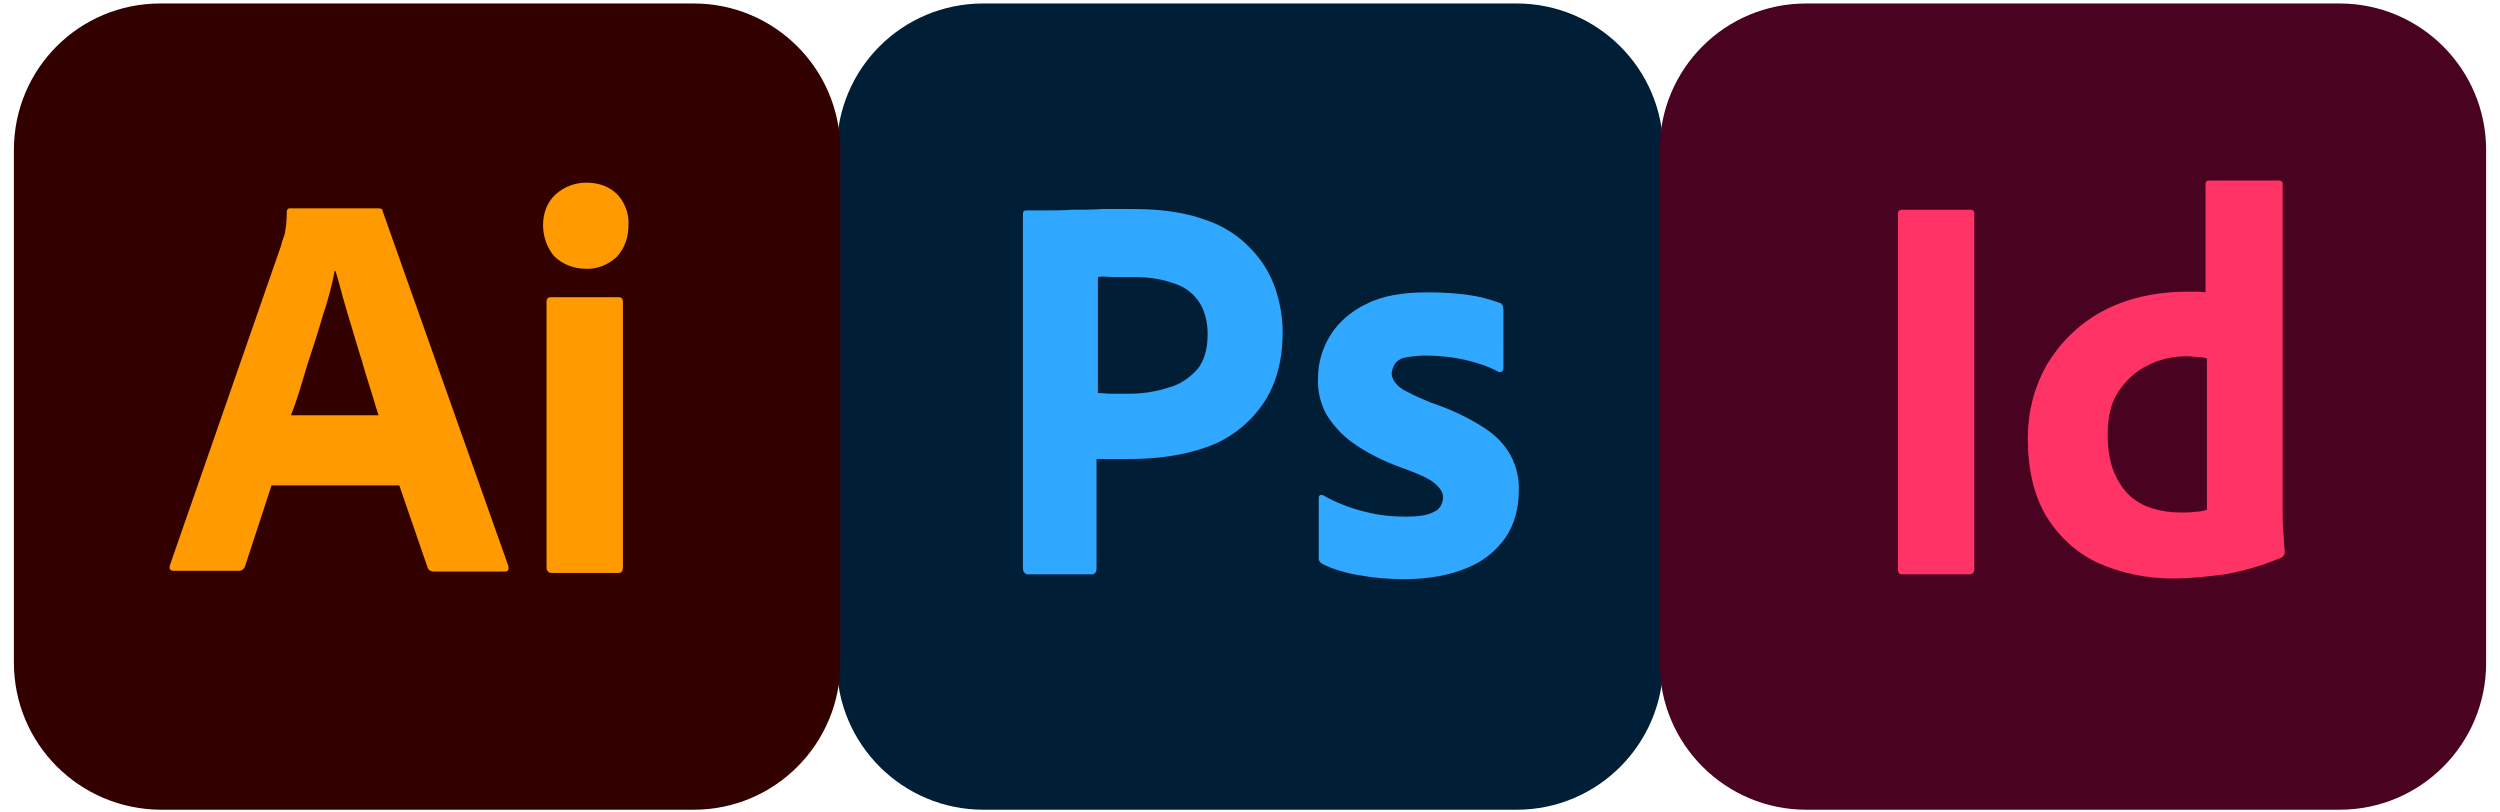 <?xml version="1.0" encoding="utf-8"?>
<!-- Generator: Adobe Illustrator 26.3.1, SVG Export Plug-In . SVG Version: 6.00 Build 0)  -->
<svg version="1.1" baseProfile="tiny" id="Layer_1" xmlns="http://www.w3.org/2000/svg" xmlns:xlink="http://www.w3.org/1999/xlink"
	 x="0px" y="0px" viewBox="0 0 360 117" overflow="visible" xml:space="preserve">
<g id="Layer_2_1_">
	<g id="Surfaces">
		<g id="Photo_Surface">
			<g id="Outline_no_shadow">
				<path fill="#001E36" d="M141.6,0.5h76.8c11.6,0,21.1,9.4,21.1,21.1v73.9c0,11.6-9.4,21.1-21.1,21.1h-76.8
					c-11.6,0-21.1-9.4-21.1-21.1V21.6C120.5,9.9,129.9,0.5,141.6,0.5z"/>
			</g>
		</g>
	</g>
	<g id="Outlined_Mnemonics_Logos">
		<g id="Ps">
			<path fill="#31A8FF" d="M147.3,81.8v-51c0-0.3,0.1-0.5,0.5-0.5c0.8,0,1.6,0,2.8,0c1.2,0,2.4,0,3.8-0.1c1.3,0,2.8,0,4.3-0.1
				c1.5,0,3,0,4.5,0c4.1,0,7.4,0.5,10.2,1.5c2.5,0.8,4.8,2.2,6.6,4.1c1.6,1.6,2.8,3.5,3.6,5.7c0.7,2.1,1.1,4.2,1.1,6.4
				c0,4.3-1,7.8-3,10.6c-2,2.8-4.8,4.9-8,6c-3.4,1.2-7.1,1.7-11.2,1.7c-1.2,0-2,0-2.5,0c-0.5,0-1.2,0-2.1,0v15.9
				c0,0.3-0.2,0.6-0.5,0.7c0,0-0.1,0-0.2,0h-9.4C147.5,82.5,147.3,82.3,147.3,81.8z M158.1,39.9v16.7c0.7,0,1.3,0.1,1.9,0.1h2.6
				c1.9,0,3.9-0.3,5.7-0.9c1.6-0.4,3-1.4,4.1-2.6c1-1.2,1.5-2.9,1.5-5.1c0-1.5-0.3-3.1-1.1-4.4c-0.8-1.3-2-2.3-3.5-2.8
				c-1.8-0.7-3.8-1-5.8-1c-1.3,0-2.4,0-3.4,0C159.1,39.8,158.4,39.8,158.1,39.9L158.1,39.9z"/>
			<path fill="#31A8FF" d="M215.7,53.5c-1.5-0.8-3.1-1.3-4.8-1.7c-1.8-0.4-3.7-0.6-5.6-0.6c-1,0-2,0.1-3,0.3c-0.6,0.1-1.2,0.5-1.5,1
				c-0.2,0.4-0.4,0.9-0.4,1.3s0.2,0.9,0.5,1.3c0.4,0.5,1,1,1.7,1.3c1.1,0.6,2.3,1.1,3.5,1.6c2.7,0.9,5.3,2.1,7.6,3.6
				c1.6,1,3,2.4,3.9,4.1c0.8,1.6,1.2,3.3,1.1,5.1c0,2.3-0.6,4.7-1.9,6.6c-1.4,2-3.3,3.5-5.6,4.4c-2.4,1-5.4,1.6-9,1.6
				c-2.3,0-4.5-0.2-6.7-0.6c-1.7-0.3-3.5-0.8-5.1-1.6c-0.3-0.2-0.6-0.5-0.5-0.9v-8.6c0-0.1,0-0.3,0.2-0.4c0.1-0.1,0.3,0,0.4,0
				c1.9,1.1,4,1.9,6.1,2.4c1.9,0.5,3.9,0.7,5.8,0.7c1.9,0,3.2-0.2,4.1-0.7c0.8-0.3,1.3-1.2,1.3-2.1c0-0.7-0.4-1.3-1.2-2
				s-2.4-1.4-4.9-2.3c-2.5-0.9-4.9-2.1-7-3.6c-1.5-1.1-2.8-2.5-3.8-4.2c-0.8-1.6-1.2-3.3-1.1-5.1c0-2.1,0.6-4.2,1.7-6
				c1.2-2,3.1-3.6,5.2-4.6c2.3-1.2,5.3-1.7,8.8-1.7c2,0,4.1,0.1,6.1,0.4c1.5,0.2,2.9,0.6,4.3,1.1c0.2,0,0.4,0.2,0.5,0.4
				c0,0.2,0.1,0.4,0.1,0.6V53c0,0.2-0.1,0.4-0.2,0.5C216.1,53.6,215.9,53.6,215.7,53.5z"/>
		</g>
	</g>
</g>
<g>
	<path fill="#49021F" d="M260.1,0.5h76.8c11.6,0,21.1,9.4,21.1,21.1v73.9c0,11.6-9.4,21.1-21.1,21.1h-76.8
		c-11.6,0-21.1-9.4-21.1-21.1V21.6C239,9.9,248.4,0.5,260.1,0.5z"/>
	<g id="vlpa">
		<g id="vlpb">
			<path fill="#FF3366" d="M284.3,30.8v51.1c0,0.5-0.2,0.8-0.7,0.8h-9.7c-0.4,0-0.6-0.2-0.6-0.8V30.8c0-0.4,0.2-0.6,0.7-0.6h9.7
				c0.3,0,0.6,0.1,0.6,0.5C284.3,30.7,284.3,30.8,284.3,30.8z"/>
			<path fill="#FF3366" d="M312.9,83.3c-3.7,0-7.3-0.7-10.7-2.2c-3.1-1.4-5.7-3.8-7.5-6.7c-1.8-3-2.7-6.8-2.7-11.3
				c0-3.7,0.9-7.3,2.7-10.5c1.9-3.2,4.6-5.9,7.9-7.7c3.5-1.9,7.6-2.9,12.5-2.9c0.2,0,0.6,0,1,0s0.9,0,1.5,0.1V26.5
				c0-0.3,0.1-0.5,0.5-0.5h10.1c0.2,0,0.4,0.1,0.5,0.3v0.1v47.2c0,0.9,0,1.9,0.1,3c0.1,1,0.1,2,0.2,2.9c0,0.3-0.1,0.6-0.5,0.8
				c-2.6,1.1-5.3,1.9-8.1,2.4C318.1,83,315.5,83.3,312.9,83.3L312.9,83.3z M317.8,73.4V51.6c-0.4-0.1-0.9-0.2-1.3-0.2
				c-0.5,0-1.1-0.1-1.6-0.1c-1.9,0-3.9,0.4-5.6,1.3c-1.7,0.8-3.1,2.1-4.2,3.7c-1.1,1.6-1.6,3.7-1.6,6.3c0,1.7,0.2,3.5,0.8,5.1
				c0.5,1.3,1.2,2.5,2.2,3.5c0.9,0.9,2.1,1.6,3.4,2c1.3,0.4,2.7,0.6,4.1,0.6c0.7,0,1.4,0,2.1-0.1C316.6,73.7,317.2,73.6,317.8,73.4
				L317.8,73.4z"/>
		</g>
	</g>
</g>
<g id="vlpa_00000146461217945565880110000013571734156520189095_">
	<g id="vlpb_00000157272120556136021880000012610527067852634753_">
		<g id="vlpc">
			<g id="vlpd">
				<path fill="#330000" d="M23.1,0.5h76.8c11.6,0,21.1,9.4,21.1,21.1v73.9c0,11.6-9.4,21.1-21.1,21.1H23.1
					C11.4,116.5,2,107.1,2,95.4V21.6C2,9.9,11.4,0.5,23.1,0.5z"/>
			</g>
		</g>
	</g>
	<g id="vlpe">
		<g id="vlpf">
			<path fill="#FF9A00" d="M57.5,69.9H39.1l-3.8,11.6c-0.1,0.4-0.5,0.7-0.9,0.7H25c-0.5,0-0.7-0.3-0.5-0.9l16-46
				c0.1-0.5,0.3-1,0.5-1.6c0.2-1,0.3-2.1,0.3-3.2c0-0.2,0.1-0.5,0.4-0.5h0.1h12.7c0.4,0,0.6,0.1,0.6,0.4l18.1,51.1
				c0.1,0.5,0,0.8-0.5,0.8H62.4c-0.3,0-0.7-0.2-0.8-0.5L57.5,69.9L57.5,69.9z M41.9,59.8h12.6c-0.3-1-0.7-2.3-1.1-3.6
				c-0.4-1.3-0.9-2.8-1.3-4.3c-0.5-1.5-0.9-3-1.4-4.6s-0.9-3-1.3-4.4c-0.4-1.4-0.7-2.7-1.1-3.9h-0.1c-0.4,2.1-1,4.3-1.7,6.4
				c-0.7,2.4-1.5,4.9-2.3,7.3C43.4,55.4,42.7,57.8,41.9,59.8z"/>
			<path fill="#FF9A00" d="M84.3,38.7c-1.6,0-3.2-0.6-4.4-1.7c-1.1-1.2-1.7-2.9-1.7-4.6c0-1.7,0.6-3.3,1.8-4.4
				c1.2-1.1,2.8-1.7,4.4-1.7c1.9,0,3.4,0.6,4.5,1.7c1.1,1.2,1.7,2.8,1.6,4.4c0,1.7-0.5,3.3-1.7,4.6C87.6,38.1,86,38.8,84.3,38.7
				L84.3,38.7z M78.7,81.7V43.5c0-0.5,0.2-0.7,0.6-0.7h9.8c0.4,0,0.6,0.2,0.6,0.7v38.2c0,0.5-0.2,0.8-0.6,0.8h-9.7
				C79,82.5,78.7,82.2,78.7,81.7z"/>
		</g>
	</g>
</g>
</svg>
